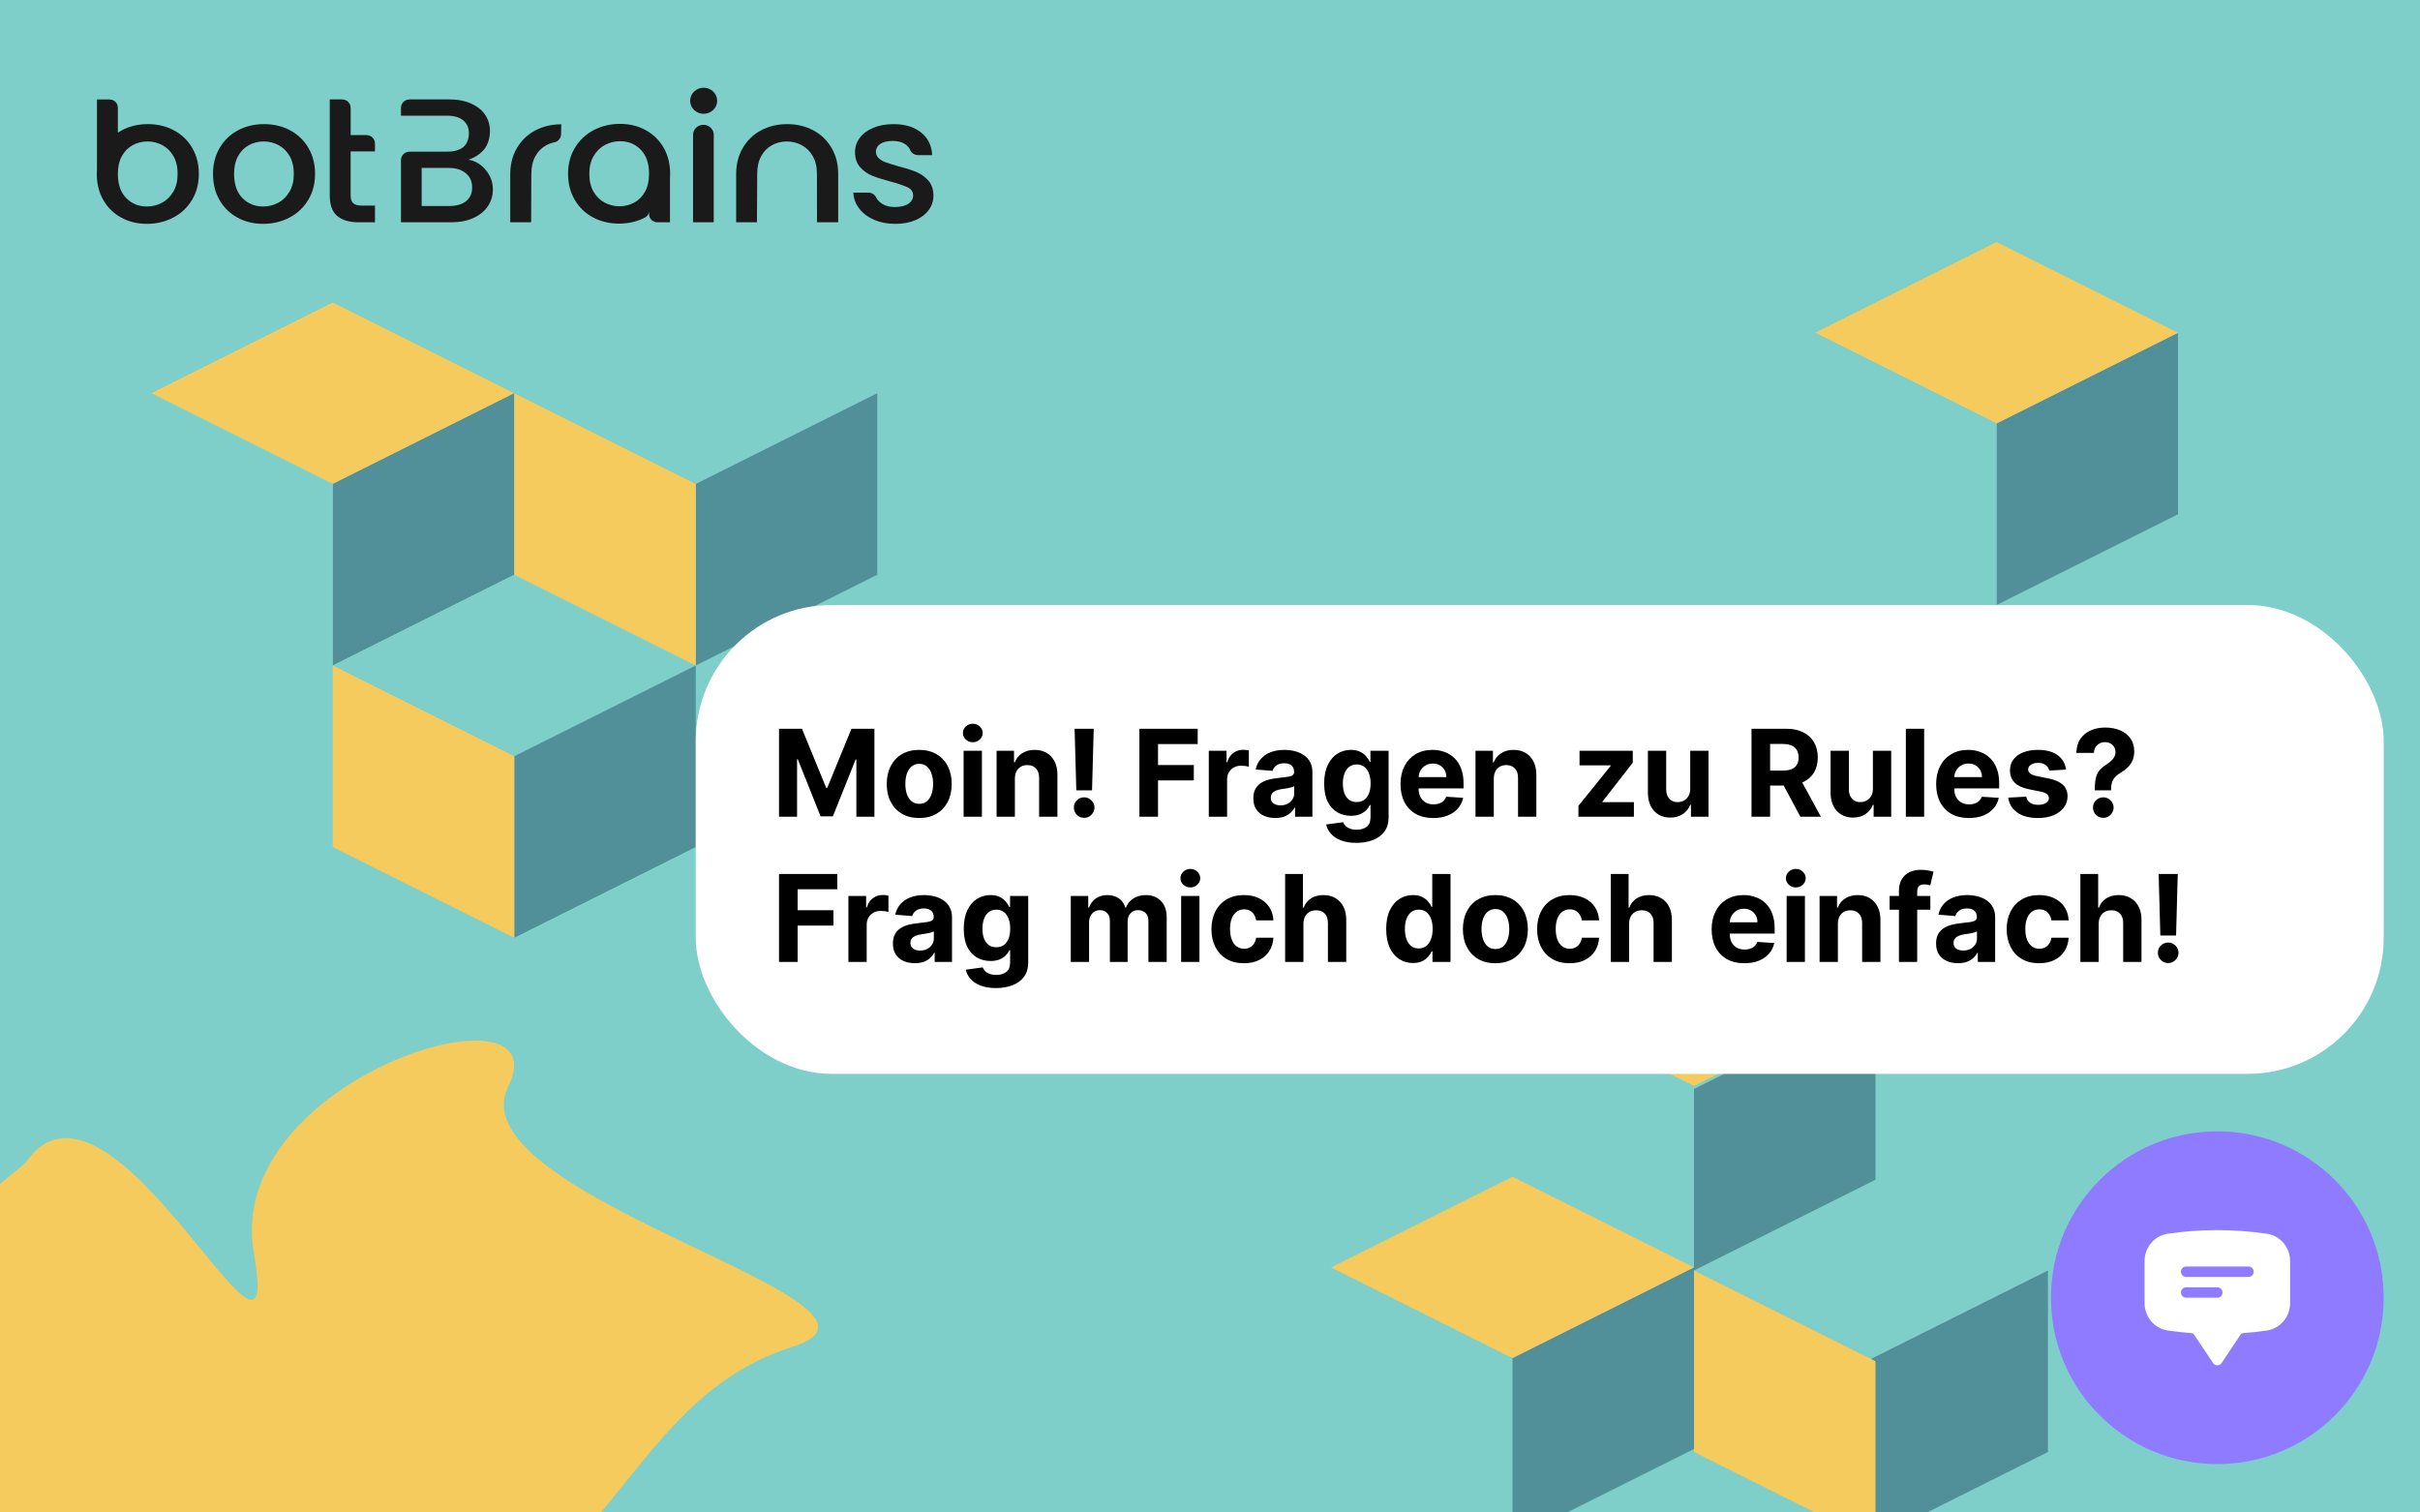 <svg width="800" height="500" viewBox="0 0 800 500" fill="none" xmlns="http://www.w3.org/2000/svg">
<rect x="0" y="0" width="800" height="500" fill="#333333" stroke="none"/>
<g clip-path="url(#clip0_79_87)">
<path d="M800 0H0V500H800V0Z" fill="#7ECECA"/>
<path d="M50 130L110 100L170 130L110 160L50 130Z" fill="#F4CB5C"/>
<path d="M170 130L110 160V220L170 190V130Z" fill="#518F99"/>
<path d="M50 130L110 160V220L50 190V130Z" fill="#7ECECA"/>
<path d="M170 130L230 100L290 130L230 160L170 130Z" fill="#7ECECA"/>
<path d="M290 130L230 160V220L290 190V130Z" fill="#518F99"/>
<path d="M110 220L170 190L230 220L170 250L110 220Z" fill="#7ECECA"/>
<path d="M560 420L620 390L680 420L620 450L560 420Z" fill="#7ECECA"/>
<path d="M230 220L170 250V310L230 280V220Z" fill="#518F99"/>
<path d="M720 110L660 140V200L720 170V110Z" fill="#518F99"/>
<path d="M110 220L170 250V310L110 280V220Z" fill="#F4CB5C"/>
<path d="M170 130L230 160V220L170 190V130Z" fill="#F4CB5C"/>
<path d="M600 110L660 80L720 110L660 140L600 110Z" fill="#F4CB5C"/>
<path d="M600 110L660 140V200L600 170V110Z" fill="#7ECECA"/>
<path d="M440 419L500 389L560 419L500 449L440 419Z" fill="#F4CB5C"/>
<path d="M500 329L560 299L620 329L560 359L500 329Z" fill="#F4CB5C"/>
<path d="M620 330L560 360V420L620 390V330Z" fill="#518F99"/>
<path d="M677 420L617 450V510L677 480V420Z" fill="#518F99"/>
<path d="M560 419L500 449V509L560 479V419Z" fill="#518F99"/>
<path d="M560 420L620 450V510L560 480V420Z" fill="#F4CB5C"/>
<path d="M95.867 43.059C93.305 41.707 90.443 41.031 87.284 41.031C84.126 41.031 81.26 41.707 78.701 43.059C76.139 44.412 74.121 46.343 72.638 48.854C71.159 51.365 70.415 54.242 70.415 57.488C70.415 60.734 71.137 63.659 72.577 66.149C74.017 68.64 76 70.571 78.519 71.944C81.042 73.317 83.861 74 86.984 74C90.107 74 93.037 73.314 95.656 71.944C98.275 70.575 100.348 68.633 101.87 66.122C103.389 63.611 104.15 60.734 104.15 57.488C104.15 54.242 103.41 51.365 101.927 48.854C100.448 46.343 98.425 44.412 95.864 43.059H95.867ZM95.688 63.397C94.727 65.018 93.477 66.236 91.937 67.046C90.397 67.857 88.746 68.264 86.984 68.264C84.222 68.264 81.932 67.329 80.113 65.453C78.291 63.58 77.383 60.923 77.383 57.485C77.383 55.167 77.823 53.207 78.705 51.603C79.584 49.999 80.778 48.792 82.275 47.982C83.775 47.171 85.405 46.764 87.166 46.764C88.928 46.764 90.568 47.171 92.087 47.982C93.605 48.792 94.827 49.999 95.749 51.603C96.668 53.207 97.128 55.167 97.128 57.485C97.128 59.803 96.65 61.772 95.688 63.397Z" fill="#1A1A1A"/>
<path d="M170.901 48.913C169.421 51.424 168.678 54.301 168.678 57.547V73.479H175.578L175.642 57.547C175.642 55.229 176.082 53.269 176.964 51.666C177.843 50.062 179.037 48.854 180.534 48.044C181.399 47.575 182.306 47.243 183.26 47.047C184.539 46.781 185.451 45.681 185.479 44.415L185.547 41.09C182.385 41.09 179.523 41.766 176.964 43.118C174.402 44.47 172.383 46.402 170.901 48.913Z" fill="#1A1A1A"/>
<path d="M268.809 43.059C266.247 41.707 263.385 41.031 260.227 41.031C257.068 41.031 254.202 41.707 251.644 43.059C249.082 44.412 247.063 46.343 245.58 48.854C244.101 51.365 243.358 54.242 243.358 57.488V73.479H250.229L250.318 57.488C250.318 55.17 250.758 53.211 251.64 51.607C252.519 50.003 253.713 48.796 255.21 47.985C256.711 47.175 258.34 46.767 260.102 46.767C261.863 46.767 263.503 47.175 265.022 47.985C266.541 48.796 267.763 50.003 268.684 51.607C269.603 53.211 270.064 55.17 270.064 57.488L270.082 73.479H277.089V57.488C277.089 54.242 276.349 51.365 274.866 48.854C273.387 46.343 271.364 44.412 268.802 43.059H268.809Z" fill="#1A1A1A"/>
<path d="M57.452 43.059C54.89 41.707 52.028 41.031 48.869 41.031C45.71 41.031 42.845 41.707 40.286 43.059C39.825 43.301 39.389 43.57 38.964 43.849V35.554C38.964 34.074 37.724 32.877 36.191 32.877H32.054V56.088C32.021 56.546 32 57.012 32 57.488C32 60.772 32.722 63.659 34.162 66.149C35.602 68.64 37.585 70.571 40.104 71.944C42.627 73.317 45.446 74 48.569 74C51.692 74 54.622 73.314 57.241 71.944C59.86 70.575 61.933 68.633 63.455 66.122C64.973 63.611 65.734 60.734 65.734 57.488C65.734 54.242 64.995 51.365 63.512 48.854C62.033 46.343 60.01 44.412 57.448 43.059H57.452ZM57.273 63.397C56.312 65.018 55.061 66.236 53.521 67.046C51.981 67.857 50.331 68.264 48.569 68.264C45.807 68.264 43.516 67.329 41.698 65.453C39.875 63.58 38.968 60.924 38.968 57.485C38.968 55.167 39.407 53.207 40.29 51.603C41.169 50 42.362 48.792 43.859 47.982C45.36 47.171 46.989 46.764 48.751 46.764C50.513 46.764 52.153 47.171 53.671 47.982C55.19 48.792 56.412 50 57.334 51.603C58.252 53.207 58.713 55.167 58.713 57.485C58.713 59.803 58.234 61.772 57.273 63.397Z" fill="#1A1A1A"/>
<path d="M121.101 44.657H115.917V35.616C115.917 34.091 114.637 32.856 113.058 32.856H109.013V64.614C109.013 67.743 109.831 70.002 111.475 71.392C113.115 72.782 115.477 73.479 118.557 73.479H123.96V67.974H119.758C118.357 67.974 117.367 67.712 116.785 67.191C116.206 66.67 115.913 65.811 115.913 64.611V50.041H123.956V47.413C123.956 45.888 122.677 44.653 121.098 44.653L121.101 44.657Z" fill="#1A1A1A"/>
<path d="M154.878 52.794C157.04 52.059 158.759 50.92 160.042 49.375C161.321 47.83 161.964 45.553 161.964 43.235C161.964 41.304 161.442 39.555 160.403 37.992C159.363 36.426 157.823 35.181 155.783 34.253C153.742 33.325 151.302 32.863 148.461 32.863H135.412C133.832 32.863 132.553 34.098 132.553 35.623V38.251H147.861C150.101 38.251 151.852 38.765 153.113 39.786C154.375 40.81 155.004 42.228 155.004 44.046C155.004 45.864 154.375 47.664 153.113 48.651C151.852 49.637 150.101 50.127 147.861 50.127H135.412C133.832 50.127 132.553 51.362 132.553 52.887V73.479H149.24C152.002 73.479 154.421 73.007 156.504 72.058C158.584 71.113 160.174 69.819 161.278 68.177C162.379 66.536 162.929 64.69 162.929 62.645C162.929 60.251 162.15 58.105 160.588 56.212C159.027 54.318 157.126 53.18 154.886 52.794H154.878ZM154.1 66.47C152.777 67.553 150.959 68.091 148.636 68.091H139.392V55.519H148.397C150.716 55.519 152.577 56.098 153.978 57.257C155.379 58.416 156.079 59.982 156.079 61.952C156.079 63.921 155.418 65.391 154.1 66.47Z" fill="#1A1A1A"/>
<path d="M232.527 41.255C230.637 41.255 229.108 42.735 229.108 44.556V73.476H235.951V44.56C235.951 42.735 234.418 41.259 232.531 41.259L232.527 41.255Z" fill="#1A1A1A"/>
<path d="M306.839 59.633C305.717 58.399 304.388 57.46 302.848 56.822C301.308 56.184 299.335 55.556 296.934 54.939C295.133 54.439 293.772 54.021 292.853 53.694C291.992 53.387 291.253 52.969 290.638 52.442C289.998 51.893 289.58 51.124 289.555 50.296C289.523 49.165 290.002 48.258 290.995 47.578C291.957 46.923 293.336 46.595 295.137 46.595C296.938 46.595 298.438 47.019 299.517 47.868C300.146 48.364 300.614 48.958 300.918 49.651C301.361 50.665 302.433 51.286 303.573 51.286H308.161C308 48.12 306.771 45.619 304.47 43.784C302.169 41.949 299.139 41.031 295.376 41.031C292.853 41.031 290.624 41.438 288.683 42.249C286.743 43.059 285.253 44.17 284.21 45.581C283.17 46.992 282.648 48.547 282.648 50.244C282.648 52.331 283.22 54.011 284.36 55.287C285.5 56.56 286.85 57.509 288.412 58.126C289.973 58.744 291.992 59.382 294.476 60.037C297.038 60.734 298.906 61.372 300.089 61.948C301.268 62.528 301.858 63.417 301.858 64.614C301.858 65.735 301.329 66.653 300.268 67.367C299.207 68.081 297.716 68.44 295.794 68.44C293.872 68.44 292.421 67.988 291.203 67.077C290.492 66.549 289.966 65.942 289.627 65.263C289.162 64.321 288.223 63.687 287.14 63.687H282.105C282.184 65.618 282.827 67.367 284.028 68.929C285.228 70.495 286.858 71.73 288.919 72.638C290.977 73.545 293.311 74 295.912 74C298.513 74 300.704 73.593 302.605 72.782C304.506 71.972 305.974 70.851 307.018 69.423C308.057 67.995 308.579 66.37 308.579 64.556C308.54 62.507 307.957 60.868 306.839 59.63V59.633Z" fill="#1A1A1A"/>
<path d="M232.613 37.623C235.08 37.623 237.08 35.693 237.08 33.312C237.08 30.93 235.08 29 232.613 29C230.146 29 228.147 30.93 228.147 33.312C228.147 35.693 230.146 37.623 232.613 37.623Z" fill="#1A1A1A"/>
<path d="M219.364 48.799C217.924 46.309 215.941 44.377 213.421 43.004C210.899 41.632 208.08 40.949 204.957 40.949C201.834 40.949 198.904 41.635 196.284 43.004C193.665 44.374 191.593 46.316 190.071 48.827C188.552 51.338 187.791 54.215 187.791 57.46C187.791 60.706 188.531 63.583 190.014 66.094C191.493 68.605 193.515 70.537 196.077 71.889C198.639 73.241 201.501 73.917 204.66 73.917C207.819 73.917 210.684 73.241 213.243 71.889C213.7 71.647 214.565 70.944 214.565 69.73V70.806C214.565 72.286 215.805 73.483 217.338 73.483H221.475V58.861C221.508 58.402 221.529 57.936 221.529 57.46C221.529 54.177 220.807 51.29 219.367 48.799H219.364ZM213.239 63.345C212.36 64.949 211.167 66.156 209.67 66.967C208.169 67.777 206.54 68.184 204.778 68.184C203.016 68.184 201.376 67.777 199.858 66.967C198.339 66.156 197.117 64.949 196.195 63.345C195.277 61.741 194.816 59.782 194.816 57.464C194.816 55.146 195.295 53.176 196.256 51.552C197.217 49.931 198.468 48.713 200.008 47.902C201.548 47.092 203.199 46.685 204.96 46.685C207.722 46.685 210.013 47.62 211.831 49.496C213.654 51.369 214.561 54.025 214.561 57.464C214.561 59.782 214.122 61.741 213.239 63.345Z" fill="#1A1A1A"/>
<path d="M83.918 414.302C73.591 356.079 186 322.73 168 359.23C150 395.729 308 430.729 262 445.23C216 459.73 205.627 506.39 165.625 529.23H2.21L-51 433.457L8.439 384.421C36.362 343.447 94.245 472.526 83.918 414.302Z" fill="#F4CB5C"/>
<g clip-path="url(#clip1_79_87)">
<path d="M733 484C763.376 484 788 459.376 788 429C788 398.624 763.376 374 733 374C702.624 374 678 398.624 678 429C678 459.376 702.624 484 733 484Z" fill="#8E7BFF"/>
<path fill-rule="evenodd" clip-rule="evenodd" d="M716.61 407.85C722.037 407.054 727.515 406.655 733 406.656C738.569 406.656 744.039 407.064 749.39 407.848C753.923 408.517 757.063 412.486 757.063 416.946V430.742C757.063 435.201 753.923 439.17 749.39 439.84C746.746 440.227 744.089 440.52 741.424 440.717C741.289 440.726 741.157 440.766 741.039 440.833C740.921 440.901 740.82 440.994 740.744 441.107L734.43 450.578C734.273 450.814 734.06 451.007 733.811 451.14C733.561 451.274 733.283 451.344 733 451.344C732.717 451.344 732.439 451.274 732.189 451.14C731.94 451.007 731.727 450.814 731.57 450.578L725.256 441.107C725.18 440.994 725.079 440.901 724.961 440.833C724.843 440.766 724.711 440.726 724.576 440.717C721.911 440.519 719.254 440.226 716.61 439.837C712.077 439.173 708.938 435.199 708.938 430.739V416.948C708.938 412.489 712.077 408.515 716.61 407.85ZM720.969 420.406C720.969 419.95 721.15 419.513 721.472 419.191C721.794 418.869 722.232 418.688 722.688 418.688H743.313C743.768 418.688 744.206 418.869 744.528 419.191C744.85 419.513 745.031 419.95 745.031 420.406C745.031 420.862 744.85 421.299 744.528 421.622C744.206 421.944 743.768 422.125 743.313 422.125H722.688C722.232 422.125 721.794 421.944 721.472 421.622C721.15 421.299 720.969 420.862 720.969 420.406ZM722.688 425.563C722.232 425.563 721.794 425.744 721.472 426.066C721.15 426.388 720.969 426.825 720.969 427.281C720.969 427.737 721.15 428.174 721.472 428.497C721.794 428.819 722.232 429 722.688 429H733C733.456 429 733.893 428.819 734.215 428.497C734.538 428.174 734.719 427.737 734.719 427.281C734.719 426.825 734.538 426.388 734.215 426.066C733.893 425.744 733.456 425.563 733 425.563H722.688Z" fill="white"/>
</g>
<rect x="230" y="200" width="558" height="155" rx="45" fill="white"/>
<path d="M257.528 240.909H265.114L273.125 260.455H273.466L281.477 240.909H289.062V270H283.097V251.065H282.855L275.327 269.858H271.264L263.736 250.994H263.494V270H257.528V240.909ZM303.874 270.426C301.668 270.426 299.76 269.957 298.15 269.02C296.549 268.073 295.314 266.757 294.442 265.071C293.571 263.376 293.136 261.411 293.136 259.176C293.136 256.922 293.571 254.953 294.442 253.267C295.314 251.572 296.549 250.256 298.15 249.318C299.76 248.371 301.668 247.898 303.874 247.898C306.081 247.898 307.984 248.371 309.585 249.318C311.194 250.256 312.435 251.572 313.306 253.267C314.177 254.953 314.613 256.922 314.613 259.176C314.613 261.411 314.177 263.376 313.306 265.071C312.435 266.757 311.194 268.073 309.585 269.02C307.984 269.957 306.081 270.426 303.874 270.426ZM303.903 265.739C304.906 265.739 305.745 265.455 306.417 264.886C307.089 264.309 307.596 263.523 307.937 262.528C308.287 261.534 308.462 260.402 308.462 259.134C308.462 257.865 308.287 256.733 307.937 255.739C307.596 254.744 307.089 253.958 306.417 253.381C305.745 252.803 304.906 252.514 303.903 252.514C302.889 252.514 302.037 252.803 301.346 253.381C300.664 253.958 300.148 254.744 299.798 255.739C299.457 256.733 299.286 257.865 299.286 259.134C299.286 260.402 299.457 261.534 299.798 262.528C300.148 263.523 300.664 264.309 301.346 264.886C302.037 265.455 302.889 265.739 303.903 265.739ZM318.548 270V248.182H324.599V270H318.548ZM321.587 245.369C320.688 245.369 319.916 245.071 319.272 244.474C318.638 243.868 318.32 243.144 318.32 242.301C318.32 241.468 318.638 240.753 319.272 240.156C319.916 239.55 320.688 239.247 321.587 239.247C322.487 239.247 323.254 239.55 323.888 240.156C324.532 240.753 324.854 241.468 324.854 242.301C324.854 243.144 324.532 243.868 323.888 244.474C323.254 245.071 322.487 245.369 321.587 245.369ZM335.497 257.386V270H329.446V248.182H335.213V252.031H335.469C335.952 250.762 336.761 249.759 337.898 249.02C339.034 248.272 340.412 247.898 342.031 247.898C343.546 247.898 344.867 248.229 345.994 248.892C347.121 249.555 347.997 250.502 348.622 251.733C349.247 252.955 349.56 254.413 349.56 256.108V270H343.509V257.188C343.518 255.852 343.177 254.811 342.486 254.062C341.795 253.305 340.843 252.926 339.631 252.926C338.816 252.926 338.097 253.101 337.472 253.452C336.856 253.802 336.373 254.313 336.023 254.986C335.682 255.649 335.507 256.449 335.497 257.386ZM361.559 240.909L361.005 261.278H355.806L355.238 240.909H361.559ZM358.406 270.369C357.468 270.369 356.663 270.038 355.991 269.375C355.318 268.703 354.987 267.898 354.996 266.96C354.987 266.032 355.318 265.237 355.991 264.574C356.663 263.911 357.468 263.58 358.406 263.58C359.305 263.58 360.096 263.911 360.778 264.574C361.46 265.237 361.805 266.032 361.815 266.96C361.805 267.585 361.639 268.158 361.317 268.679C361.005 269.19 360.593 269.602 360.082 269.915C359.57 270.218 359.012 270.369 358.406 270.369ZM376.669 270V240.909H395.93V245.98H382.82V252.912H394.652V257.983H382.82V270H376.669ZM399.602 270V248.182H405.469V251.989H405.696C406.094 250.634 406.761 249.612 407.699 248.92C408.636 248.22 409.716 247.869 410.938 247.869C411.241 247.869 411.567 247.888 411.918 247.926C412.268 247.964 412.576 248.016 412.841 248.082V253.452C412.557 253.366 412.164 253.291 411.662 253.224C411.16 253.158 410.701 253.125 410.284 253.125C409.394 253.125 408.598 253.319 407.898 253.707C407.206 254.086 406.657 254.616 406.25 255.298C405.852 255.98 405.653 256.766 405.653 257.656V270H399.602ZM421.566 270.412C420.174 270.412 418.933 270.17 417.844 269.688C416.755 269.195 415.894 268.471 415.259 267.514C414.634 266.548 414.322 265.346 414.322 263.906C414.322 262.694 414.544 261.676 414.989 260.852C415.434 260.028 416.04 259.366 416.808 258.864C417.575 258.362 418.446 257.983 419.421 257.727C420.406 257.472 421.438 257.292 422.518 257.188C423.787 257.055 424.809 256.932 425.586 256.818C426.362 256.695 426.926 256.515 427.276 256.278C427.627 256.042 427.802 255.691 427.802 255.227V255.142C427.802 254.242 427.518 253.546 426.95 253.054C426.391 252.562 425.595 252.315 424.563 252.315C423.474 252.315 422.608 252.557 421.964 253.04C421.32 253.513 420.894 254.11 420.685 254.83L415.089 254.375C415.373 253.049 415.932 251.903 416.765 250.938C417.598 249.962 418.673 249.214 419.989 248.693C421.315 248.163 422.849 247.898 424.592 247.898C425.804 247.898 426.964 248.04 428.072 248.324C429.189 248.608 430.179 249.048 431.04 249.645C431.912 250.241 432.598 251.009 433.1 251.946C433.602 252.874 433.853 253.987 433.853 255.284V270H428.114V266.974H427.944C427.594 267.656 427.125 268.258 426.538 268.778C425.951 269.29 425.245 269.692 424.421 269.986C423.597 270.27 422.646 270.412 421.566 270.412ZM423.299 266.236C424.189 266.236 424.975 266.061 425.657 265.71C426.339 265.35 426.874 264.867 427.262 264.261C427.65 263.655 427.844 262.969 427.844 262.202V259.886C427.655 260.009 427.395 260.123 427.063 260.227C426.741 260.322 426.377 260.412 425.969 260.497C425.562 260.573 425.155 260.644 424.748 260.71C424.341 260.767 423.971 260.819 423.64 260.866C422.93 260.971 422.309 261.136 421.779 261.364C421.249 261.591 420.837 261.899 420.543 262.287C420.25 262.666 420.103 263.139 420.103 263.707C420.103 264.531 420.401 265.161 420.998 265.597C421.604 266.023 422.371 266.236 423.299 266.236ZM448.377 278.636C446.417 278.636 444.736 278.366 443.335 277.827C441.942 277.296 440.835 276.572 440.011 275.653C439.187 274.735 438.652 273.703 438.406 272.557L444.002 271.804C444.173 272.24 444.442 272.647 444.812 273.026C445.181 273.404 445.669 273.707 446.275 273.935C446.89 274.171 447.638 274.29 448.519 274.29C449.835 274.29 450.92 273.968 451.772 273.324C452.634 272.689 453.065 271.624 453.065 270.128V266.136H452.809C452.544 266.742 452.146 267.315 451.616 267.855C451.085 268.395 450.404 268.835 449.57 269.176C448.737 269.517 447.743 269.688 446.587 269.688C444.949 269.688 443.458 269.309 442.113 268.551C440.778 267.784 439.712 266.615 438.917 265.043C438.131 263.461 437.738 261.463 437.738 259.048C437.738 256.577 438.14 254.512 438.945 252.855C439.75 251.198 440.82 249.957 442.156 249.134C443.5 248.31 444.973 247.898 446.573 247.898C447.795 247.898 448.817 248.106 449.641 248.523C450.465 248.93 451.128 249.441 451.63 250.057C452.141 250.663 452.534 251.259 452.809 251.847H453.036V248.182H459.045V270.213C459.045 272.069 458.59 273.622 457.681 274.872C456.772 276.122 455.513 277.06 453.903 277.685C452.302 278.319 450.46 278.636 448.377 278.636ZM448.505 265.142C449.48 265.142 450.304 264.901 450.977 264.418C451.658 263.925 452.179 263.224 452.539 262.315C452.908 261.397 453.093 260.298 453.093 259.02C453.093 257.741 452.913 256.634 452.553 255.696C452.193 254.749 451.673 254.015 450.991 253.494C450.309 252.973 449.48 252.713 448.505 252.713C447.511 252.713 446.673 252.983 445.991 253.523C445.309 254.053 444.793 254.792 444.442 255.739C444.092 256.686 443.917 257.779 443.917 259.02C443.917 260.279 444.092 261.368 444.442 262.287C444.802 263.196 445.318 263.902 445.991 264.403C446.673 264.896 447.511 265.142 448.505 265.142ZM473.803 270.426C471.559 270.426 469.627 269.972 468.008 269.062C466.398 268.144 465.157 266.847 464.286 265.17C463.415 263.485 462.979 261.491 462.979 259.19C462.979 256.946 463.415 254.976 464.286 253.281C465.157 251.586 466.384 250.265 467.965 249.318C469.556 248.371 471.422 247.898 473.562 247.898C475.001 247.898 476.341 248.13 477.582 248.594C478.832 249.048 479.921 249.735 480.849 250.653C481.786 251.572 482.515 252.727 483.036 254.119C483.557 255.502 483.817 257.121 483.817 258.977V260.639H465.394V256.889H478.121C478.121 256.018 477.932 255.246 477.553 254.574C477.174 253.902 476.649 253.376 475.977 252.997C475.314 252.609 474.542 252.415 473.661 252.415C472.743 252.415 471.928 252.628 471.218 253.054C470.517 253.471 469.968 254.034 469.57 254.744C469.173 255.445 468.969 256.226 468.96 257.088V260.653C468.96 261.733 469.158 262.666 469.556 263.452C469.963 264.238 470.536 264.844 471.275 265.27C472.013 265.696 472.889 265.909 473.903 265.909C474.575 265.909 475.191 265.814 475.749 265.625C476.308 265.436 476.786 265.152 477.184 264.773C477.582 264.394 477.885 263.93 478.093 263.381L483.69 263.75C483.406 265.095 482.823 266.269 481.942 267.273C481.071 268.267 479.944 269.044 478.562 269.602C477.189 270.152 475.603 270.426 473.803 270.426ZM493.817 257.386V270H487.766V248.182H493.533V252.031H493.789C494.272 250.762 495.082 249.759 496.218 249.02C497.354 248.272 498.732 247.898 500.352 247.898C501.867 247.898 503.188 248.229 504.315 248.892C505.442 249.555 506.317 250.502 506.942 251.733C507.567 252.955 507.88 254.413 507.88 256.108V270H501.829V257.188C501.838 255.852 501.497 254.811 500.806 254.062C500.115 253.305 499.163 252.926 497.951 252.926C497.137 252.926 496.417 253.101 495.792 253.452C495.176 253.802 494.693 254.313 494.343 254.986C494.002 255.649 493.827 256.449 493.817 257.386ZM521.793 270V266.392L532.475 253.168V253.011H522.163V248.182H539.762V252.116L529.734 265.014V265.17H540.131V270H521.793ZM558.75 260.71V248.182H564.801V270H558.991V266.037H558.764C558.272 267.315 557.453 268.343 556.307 269.119C555.17 269.896 553.783 270.284 552.145 270.284C550.687 270.284 549.403 269.953 548.295 269.29C547.188 268.627 546.321 267.685 545.696 266.463C545.08 265.241 544.768 263.778 544.759 262.074V248.182H550.81V260.994C550.819 262.282 551.165 263.3 551.847 264.048C552.528 264.796 553.442 265.17 554.588 265.17C555.317 265.17 555.999 265.005 556.634 264.673C557.268 264.332 557.779 263.83 558.168 263.168C558.565 262.505 558.759 261.686 558.75 260.71ZM579.013 270V240.909H590.49C592.687 240.909 594.562 241.302 596.115 242.088C597.678 242.865 598.866 243.968 599.68 245.398C600.504 246.818 600.916 248.49 600.916 250.412C600.916 252.344 600.5 254.006 599.666 255.398C598.833 256.78 597.625 257.841 596.044 258.58C594.472 259.318 592.569 259.688 590.334 259.688H582.649V254.744H589.339C590.514 254.744 591.489 254.583 592.266 254.261C593.042 253.939 593.62 253.456 593.999 252.812C594.387 252.169 594.581 251.368 594.581 250.412C594.581 249.446 594.387 248.632 593.999 247.969C593.62 247.306 593.037 246.804 592.251 246.463C591.475 246.113 590.495 245.938 589.311 245.938H585.163V270H579.013ZM594.723 256.761L601.953 270H595.163L588.089 256.761H594.723ZM619.141 260.71V248.182H625.192V270H619.382V266.037H619.155C618.662 267.315 617.843 268.343 616.697 269.119C615.561 269.896 614.174 270.284 612.536 270.284C611.077 270.284 609.794 269.953 608.686 269.29C607.578 268.627 606.712 267.685 606.087 266.463C605.471 265.241 605.159 263.778 605.149 262.074V248.182H611.2V260.994C611.21 262.282 611.555 263.3 612.237 264.048C612.919 264.796 613.833 265.17 614.979 265.17C615.708 265.17 616.39 265.005 617.024 264.673C617.659 264.332 618.17 263.83 618.558 263.168C618.956 262.505 619.15 261.686 619.141 260.71ZM636.083 240.909V270H630.032V240.909H636.083ZM650.874 270.426C648.629 270.426 646.697 269.972 645.078 269.062C643.468 268.144 642.228 266.847 641.357 265.17C640.485 263.485 640.05 261.491 640.05 259.19C640.05 256.946 640.485 254.976 641.357 253.281C642.228 251.586 643.454 250.265 645.036 249.318C646.626 248.371 648.492 247.898 650.632 247.898C652.071 247.898 653.411 248.13 654.652 248.594C655.902 249.048 656.991 249.735 657.919 250.653C658.857 251.572 659.586 252.727 660.107 254.119C660.627 255.502 660.888 257.121 660.888 258.977V260.639H642.464V256.889H655.192C655.192 256.018 655.002 255.246 654.624 254.574C654.245 253.902 653.719 253.376 653.047 252.997C652.384 252.609 651.612 252.415 650.732 252.415C649.813 252.415 648.999 252.628 648.288 253.054C647.588 253.471 647.038 254.034 646.641 254.744C646.243 255.445 646.039 256.226 646.03 257.088V260.653C646.03 261.733 646.229 262.666 646.626 263.452C647.034 264.238 647.607 264.844 648.345 265.27C649.084 265.696 649.96 265.909 650.973 265.909C651.645 265.909 652.261 265.814 652.82 265.625C653.378 265.436 653.857 265.152 654.254 264.773C654.652 264.394 654.955 263.93 655.163 263.381L660.76 263.75C660.476 265.095 659.893 266.269 659.013 267.273C658.142 268.267 657.015 269.044 655.632 269.602C654.259 270.152 652.673 270.426 650.874 270.426ZM682.99 254.403L677.45 254.744C677.356 254.271 677.152 253.845 676.839 253.466C676.527 253.078 676.115 252.77 675.604 252.543C675.102 252.306 674.5 252.188 673.8 252.188C672.862 252.188 672.071 252.386 671.428 252.784C670.784 253.172 670.462 253.693 670.462 254.347C670.462 254.867 670.67 255.308 671.087 255.668C671.503 256.027 672.218 256.316 673.232 256.534L677.18 257.33C679.302 257.765 680.883 258.466 681.925 259.432C682.966 260.398 683.487 261.667 683.487 263.239C683.487 264.669 683.066 265.923 682.223 267.003C681.39 268.082 680.244 268.925 678.786 269.531C677.337 270.128 675.665 270.426 673.771 270.426C670.883 270.426 668.582 269.825 666.868 268.622C665.163 267.41 664.164 265.762 663.871 263.679L669.822 263.366C670.002 264.247 670.438 264.92 671.129 265.384C671.821 265.838 672.706 266.065 673.786 266.065C674.846 266.065 675.698 265.862 676.342 265.455C676.996 265.038 677.327 264.503 677.337 263.849C677.327 263.3 677.095 262.85 676.641 262.5C676.186 262.14 675.485 261.866 674.538 261.676L670.76 260.923C668.629 260.497 667.043 259.759 666.001 258.707C664.969 257.656 664.453 256.316 664.453 254.688C664.453 253.286 664.832 252.079 665.589 251.065C666.357 250.052 667.431 249.271 668.814 248.722C670.206 248.172 671.835 247.898 673.7 247.898C676.456 247.898 678.625 248.48 680.206 249.645C681.797 250.81 682.725 252.396 682.99 254.403ZM692.496 261.278V260.795C692.506 259.138 692.653 257.817 692.937 256.832C693.23 255.848 693.656 255.052 694.215 254.446C694.774 253.84 695.446 253.291 696.232 252.798C696.819 252.42 697.345 252.027 697.809 251.619C698.273 251.212 698.642 250.762 698.917 250.27C699.192 249.768 699.329 249.209 699.329 248.594C699.329 247.94 699.173 247.367 698.86 246.875C698.548 246.383 698.126 246.004 697.596 245.739C697.075 245.473 696.497 245.341 695.863 245.341C695.247 245.341 694.665 245.478 694.116 245.753C693.567 246.018 693.117 246.416 692.766 246.946C692.416 247.467 692.227 248.116 692.198 248.892H686.403C686.45 246.998 686.905 245.436 687.766 244.205C688.628 242.964 689.769 242.041 691.19 241.435C692.61 240.819 694.177 240.511 695.891 240.511C697.776 240.511 699.442 240.824 700.891 241.449C702.34 242.064 703.477 242.959 704.3 244.134C705.124 245.308 705.536 246.723 705.536 248.381C705.536 249.489 705.352 250.473 704.982 251.335C704.622 252.187 704.116 252.945 703.462 253.608C702.809 254.261 702.037 254.853 701.147 255.384C700.399 255.829 699.783 256.293 699.3 256.776C698.827 257.259 698.472 257.817 698.235 258.452C698.008 259.086 697.889 259.867 697.88 260.795V261.278H692.496ZM695.309 270.369C694.362 270.369 693.552 270.038 692.88 269.375C692.217 268.703 691.89 267.898 691.9 266.96C691.89 266.032 692.217 265.237 692.88 264.574C693.552 263.911 694.362 263.58 695.309 263.58C696.209 263.58 696.999 263.911 697.681 264.574C698.363 265.237 698.709 266.032 698.718 266.96C698.709 267.585 698.543 268.158 698.221 268.679C697.908 269.19 697.496 269.602 696.985 269.915C696.474 270.218 695.915 270.369 695.309 270.369ZM257.528 318V288.909H276.79V293.98H263.679V300.912H275.511V305.983H263.679V318H257.528ZM280.462 318V296.182H286.328V299.989H286.555C286.953 298.634 287.621 297.612 288.558 296.92C289.496 296.22 290.575 295.869 291.797 295.869C292.1 295.869 292.427 295.888 292.777 295.926C293.127 295.964 293.435 296.016 293.7 296.082V301.452C293.416 301.366 293.023 301.291 292.521 301.224C292.019 301.158 291.56 301.125 291.143 301.125C290.253 301.125 289.458 301.319 288.757 301.707C288.066 302.086 287.517 302.616 287.109 303.298C286.712 303.98 286.513 304.766 286.513 305.656V318H280.462ZM302.425 318.412C301.033 318.412 299.793 318.17 298.704 317.688C297.615 317.195 296.753 316.471 296.119 315.514C295.494 314.548 295.181 313.346 295.181 311.906C295.181 310.694 295.404 309.676 295.849 308.852C296.294 308.028 296.9 307.366 297.667 306.864C298.434 306.362 299.305 305.983 300.281 305.727C301.265 305.472 302.298 305.292 303.377 305.188C304.646 305.055 305.669 304.932 306.445 304.818C307.222 304.695 307.785 304.515 308.136 304.278C308.486 304.042 308.661 303.691 308.661 303.227V303.142C308.661 302.242 308.377 301.546 307.809 301.054C307.25 300.562 306.455 300.315 305.423 300.315C304.334 300.315 303.467 300.557 302.823 301.04C302.179 301.513 301.753 302.11 301.545 302.83L295.948 302.375C296.232 301.049 296.791 299.903 297.624 298.938C298.458 297.962 299.532 297.214 300.849 296.693C302.174 296.163 303.709 295.898 305.451 295.898C306.663 295.898 307.823 296.04 308.931 296.324C310.049 296.608 311.038 297.048 311.9 297.645C312.771 298.241 313.458 299.009 313.96 299.946C314.461 300.874 314.712 301.987 314.712 303.284V318H308.974V314.974H308.803C308.453 315.656 307.984 316.258 307.397 316.778C306.81 317.29 306.104 317.692 305.281 317.986C304.457 318.27 303.505 318.412 302.425 318.412ZM304.158 314.236C305.049 314.236 305.835 314.061 306.516 313.71C307.198 313.35 307.733 312.867 308.121 312.261C308.51 311.655 308.704 310.969 308.704 310.202V307.886C308.514 308.009 308.254 308.123 307.923 308.227C307.601 308.322 307.236 308.412 306.829 308.497C306.422 308.573 306.014 308.644 305.607 308.71C305.2 308.767 304.831 308.819 304.499 308.866C303.789 308.971 303.169 309.136 302.638 309.364C302.108 309.591 301.696 309.899 301.403 310.287C301.109 310.666 300.962 311.139 300.962 311.707C300.962 312.531 301.261 313.161 301.857 313.597C302.463 314.023 303.23 314.236 304.158 314.236ZM329.237 326.636C327.276 326.636 325.595 326.366 324.194 325.827C322.802 325.296 321.694 324.572 320.87 323.653C320.046 322.735 319.511 321.703 319.265 320.557L324.862 319.804C325.032 320.24 325.302 320.647 325.671 321.026C326.04 321.404 326.528 321.707 327.134 321.935C327.75 322.171 328.498 322.29 329.379 322.29C330.695 322.29 331.779 321.968 332.631 321.324C333.493 320.689 333.924 319.624 333.924 318.128V314.136H333.668C333.403 314.742 333.005 315.315 332.475 315.855C331.945 316.395 331.263 316.835 330.43 317.176C329.596 317.517 328.602 317.688 327.447 317.688C325.808 317.688 324.317 317.309 322.972 316.551C321.637 315.784 320.572 314.615 319.776 313.043C318.99 311.461 318.597 309.463 318.597 307.048C318.597 304.577 319 302.512 319.805 300.855C320.61 299.198 321.68 297.957 323.015 297.134C324.36 296.31 325.832 295.898 327.433 295.898C328.654 295.898 329.677 296.106 330.501 296.523C331.325 296.93 331.987 297.441 332.489 298.057C333.001 298.663 333.394 299.259 333.668 299.847H333.896V296.182H339.904V318.213C339.904 320.069 339.45 321.622 338.54 322.872C337.631 324.122 336.372 325.06 334.762 325.685C333.162 326.319 331.32 326.636 329.237 326.636ZM329.364 313.142C330.34 313.142 331.164 312.901 331.836 312.418C332.518 311.925 333.039 311.224 333.398 310.315C333.768 309.397 333.952 308.298 333.952 307.02C333.952 305.741 333.772 304.634 333.413 303.696C333.053 302.749 332.532 302.015 331.85 301.494C331.168 300.973 330.34 300.713 329.364 300.713C328.37 300.713 327.532 300.983 326.85 301.523C326.168 302.053 325.652 302.792 325.302 303.739C324.951 304.686 324.776 305.779 324.776 307.02C324.776 308.279 324.951 309.368 325.302 310.287C325.662 311.196 326.178 311.902 326.85 312.403C327.532 312.896 328.37 313.142 329.364 313.142ZM353.977 318V296.182H359.744V300.031H360C360.455 298.753 361.212 297.744 362.273 297.006C363.333 296.267 364.602 295.898 366.08 295.898C367.576 295.898 368.849 296.272 369.901 297.02C370.952 297.759 371.652 298.762 372.003 300.031H372.23C372.675 298.781 373.48 297.782 374.645 297.034C375.819 296.277 377.206 295.898 378.807 295.898C380.843 295.898 382.495 296.546 383.764 297.844C385.043 299.132 385.682 300.959 385.682 303.327V318H379.645V304.52C379.645 303.308 379.323 302.399 378.679 301.793C378.035 301.187 377.23 300.884 376.264 300.884C375.166 300.884 374.309 301.234 373.693 301.935C373.078 302.626 372.77 303.54 372.77 304.676V318H366.903V304.392C366.903 303.322 366.596 302.47 365.98 301.835C365.374 301.201 364.574 300.884 363.58 300.884C362.907 300.884 362.301 301.054 361.761 301.395C361.231 301.726 360.81 302.195 360.497 302.801C360.185 303.398 360.028 304.098 360.028 304.903V318H353.977ZM390.462 318V296.182H396.513V318H390.462ZM393.501 293.369C392.602 293.369 391.83 293.071 391.186 292.474C390.552 291.868 390.234 291.144 390.234 290.301C390.234 289.468 390.552 288.753 391.186 288.156C391.83 287.55 392.602 287.247 393.501 287.247C394.401 287.247 395.168 287.55 395.803 288.156C396.446 288.753 396.768 289.468 396.768 290.301C396.768 291.144 396.446 291.868 395.803 292.474C395.168 293.071 394.401 293.369 393.501 293.369ZM411.218 318.426C408.983 318.426 407.061 317.953 405.451 317.006C403.851 316.049 402.62 314.723 401.758 313.028C400.906 311.333 400.479 309.383 400.479 307.176C400.479 304.941 400.91 302.981 401.772 301.295C402.643 299.6 403.879 298.279 405.479 297.332C407.08 296.376 408.983 295.898 411.19 295.898C413.093 295.898 414.76 296.243 416.19 296.935C417.62 297.626 418.751 298.597 419.585 299.847C420.418 301.097 420.877 302.564 420.962 304.25H415.252C415.091 303.161 414.665 302.285 413.974 301.622C413.292 300.95 412.397 300.614 411.289 300.614C410.352 300.614 409.532 300.869 408.832 301.381C408.14 301.883 407.601 302.616 407.212 303.582C406.824 304.548 406.63 305.718 406.63 307.091C406.63 308.483 406.819 309.667 407.198 310.642C407.586 311.617 408.131 312.361 408.832 312.872C409.532 313.384 410.352 313.639 411.289 313.639C411.98 313.639 412.601 313.497 413.15 313.213C413.709 312.929 414.168 312.517 414.528 311.977C414.897 311.428 415.138 310.77 415.252 310.003H420.962C420.868 311.67 420.413 313.137 419.599 314.406C418.794 315.666 417.681 316.651 416.261 317.361C414.84 318.071 413.159 318.426 411.218 318.426ZM430.888 305.386V318H424.837V288.909H430.717V300.031H430.973C431.465 298.743 432.261 297.735 433.359 297.006C434.458 296.267 435.836 295.898 437.493 295.898C439.008 295.898 440.329 296.229 441.456 296.892C442.592 297.545 443.473 298.488 444.098 299.719C444.732 300.94 445.045 302.403 445.036 304.108V318H438.984V305.188C438.994 303.843 438.653 302.796 437.962 302.048C437.28 301.3 436.323 300.926 435.092 300.926C434.268 300.926 433.539 301.101 432.905 301.452C432.28 301.802 431.787 302.313 431.428 302.986C431.077 303.649 430.897 304.449 430.888 305.386ZM467.095 318.355C465.438 318.355 463.937 317.929 462.592 317.077C461.257 316.215 460.196 314.951 459.411 313.284C458.634 311.608 458.246 309.553 458.246 307.119C458.246 304.619 458.648 302.541 459.453 300.884C460.258 299.217 461.328 297.972 462.663 297.148C464.008 296.314 465.481 295.898 467.081 295.898C468.303 295.898 469.321 296.106 470.135 296.523C470.959 296.93 471.622 297.441 472.124 298.057C472.635 298.663 473.023 299.259 473.288 299.847H473.473V288.909H479.51V318H473.544V314.506H473.288C473.004 315.112 472.602 315.713 472.081 316.31C471.57 316.897 470.902 317.384 470.078 317.773C469.264 318.161 468.269 318.355 467.095 318.355ZM469.013 313.54C469.988 313.54 470.812 313.275 471.484 312.744C472.166 312.205 472.687 311.452 473.047 310.486C473.416 309.52 473.601 308.388 473.601 307.091C473.601 305.794 473.421 304.667 473.061 303.71C472.701 302.754 472.18 302.015 471.499 301.494C470.817 300.973 469.988 300.713 469.013 300.713C468.018 300.713 467.18 300.983 466.499 301.523C465.817 302.062 465.301 302.811 464.95 303.767C464.6 304.723 464.425 305.831 464.425 307.091C464.425 308.36 464.6 309.482 464.95 310.457C465.31 311.423 465.826 312.181 466.499 312.73C467.18 313.27 468.018 313.54 469.013 313.54ZM494.343 318.426C492.137 318.426 490.228 317.957 488.619 317.02C487.018 316.073 485.782 314.757 484.911 313.071C484.04 311.376 483.604 309.411 483.604 307.176C483.604 304.922 484.04 302.953 484.911 301.267C485.782 299.572 487.018 298.256 488.619 297.318C490.228 296.371 492.137 295.898 494.343 295.898C496.549 295.898 498.453 296.371 500.053 297.318C501.663 298.256 502.904 299.572 503.775 301.267C504.646 302.953 505.082 304.922 505.082 307.176C505.082 309.411 504.646 311.376 503.775 313.071C502.904 314.757 501.663 316.073 500.053 317.02C498.453 317.957 496.549 318.426 494.343 318.426ZM494.371 313.739C495.375 313.739 496.213 313.455 496.886 312.886C497.558 312.309 498.065 311.523 498.406 310.528C498.756 309.534 498.931 308.402 498.931 307.134C498.931 305.865 498.756 304.733 498.406 303.739C498.065 302.744 497.558 301.958 496.886 301.381C496.213 300.803 495.375 300.514 494.371 300.514C493.358 300.514 492.506 300.803 491.815 301.381C491.133 301.958 490.617 302.744 490.266 303.739C489.925 304.733 489.755 305.865 489.755 307.134C489.755 308.402 489.925 309.534 490.266 310.528C490.617 311.523 491.133 312.309 491.815 312.886C492.506 313.455 493.358 313.739 494.371 313.739ZM518.874 318.426C516.639 318.426 514.717 317.953 513.107 317.006C511.507 316.049 510.276 314.723 509.414 313.028C508.562 311.333 508.136 309.383 508.136 307.176C508.136 304.941 508.567 302.981 509.428 301.295C510.299 299.6 511.535 298.279 513.136 297.332C514.736 296.376 516.639 295.898 518.846 295.898C520.749 295.898 522.416 296.243 523.846 296.935C525.276 297.626 526.407 298.597 527.241 299.847C528.074 301.097 528.533 302.564 528.619 304.25H522.908C522.747 303.161 522.321 302.285 521.63 301.622C520.948 300.95 520.053 300.614 518.945 300.614C518.008 300.614 517.189 300.869 516.488 301.381C515.797 301.883 515.257 302.616 514.869 303.582C514.48 304.548 514.286 305.718 514.286 307.091C514.286 308.483 514.476 309.667 514.854 310.642C515.243 311.617 515.787 312.361 516.488 312.872C517.189 313.384 518.008 313.639 518.945 313.639C519.637 313.639 520.257 313.497 520.806 313.213C521.365 312.929 521.824 312.517 522.184 311.977C522.553 311.428 522.795 310.77 522.908 310.003H528.619C528.524 311.67 528.069 313.137 527.255 314.406C526.45 315.666 525.337 316.651 523.917 317.361C522.496 318.071 520.816 318.426 518.874 318.426ZM538.544 305.386V318H532.493V288.909H538.374V300.031H538.629C539.122 298.743 539.917 297.735 541.016 297.006C542.114 296.267 543.492 295.898 545.149 295.898C546.664 295.898 547.985 296.229 549.112 296.892C550.249 297.545 551.129 298.488 551.754 299.719C552.389 300.94 552.701 302.403 552.692 304.108V318H546.641V305.188C546.65 303.843 546.309 302.796 545.618 302.048C544.936 301.3 543.98 300.926 542.749 300.926C541.925 300.926 541.196 301.101 540.561 301.452C539.936 301.802 539.444 302.313 539.084 302.986C538.733 303.649 538.554 304.449 538.544 305.386ZM576.655 318.426C574.411 318.426 572.479 317.972 570.859 317.062C569.25 316.144 568.009 314.847 567.138 313.17C566.267 311.485 565.831 309.491 565.831 307.19C565.831 304.946 566.267 302.976 567.138 301.281C568.009 299.586 569.235 298.265 570.817 297.318C572.408 296.371 574.273 295.898 576.413 295.898C577.853 295.898 579.193 296.13 580.433 296.594C581.683 297.048 582.772 297.735 583.7 298.653C584.638 299.572 585.367 300.727 585.888 302.119C586.409 303.502 586.669 305.121 586.669 306.977V308.639H568.246V304.889H580.973C580.973 304.018 580.784 303.246 580.405 302.574C580.026 301.902 579.5 301.376 578.828 300.997C578.165 300.609 577.393 300.415 576.513 300.415C575.594 300.415 574.78 300.628 574.07 301.054C573.369 301.471 572.82 302.034 572.422 302.744C572.024 303.445 571.821 304.226 571.811 305.088V308.653C571.811 309.733 572.01 310.666 572.408 311.452C572.815 312.238 573.388 312.844 574.126 313.27C574.865 313.696 575.741 313.909 576.754 313.909C577.427 313.909 578.042 313.814 578.601 313.625C579.16 313.436 579.638 313.152 580.036 312.773C580.433 312.394 580.736 311.93 580.945 311.381L586.541 311.75C586.257 313.095 585.675 314.269 584.794 315.273C583.923 316.267 582.796 317.044 581.413 317.602C580.04 318.152 578.454 318.426 576.655 318.426ZM590.618 318V296.182H596.669V318H590.618ZM593.658 293.369C592.758 293.369 591.986 293.071 591.342 292.474C590.708 291.868 590.391 291.144 590.391 290.301C590.391 289.468 590.708 288.753 591.342 288.156C591.986 287.55 592.758 287.247 593.658 287.247C594.557 287.247 595.324 287.55 595.959 288.156C596.603 288.753 596.925 289.468 596.925 290.301C596.925 291.144 596.603 291.868 595.959 292.474C595.324 293.071 594.557 293.369 593.658 293.369ZM607.567 305.386V318H601.516V296.182H607.283V300.031H607.539C608.022 298.762 608.832 297.759 609.968 297.02C611.104 296.272 612.482 295.898 614.102 295.898C615.617 295.898 616.938 296.229 618.065 296.892C619.192 297.555 620.067 298.502 620.692 299.733C621.317 300.955 621.63 302.413 621.63 304.108V318H615.579V305.188C615.588 303.852 615.247 302.811 614.556 302.062C613.865 301.305 612.913 300.926 611.701 300.926C610.887 300.926 610.167 301.101 609.542 301.452C608.926 301.802 608.443 302.313 608.093 302.986C607.752 303.649 607.577 304.449 607.567 305.386ZM638.132 296.182V300.727H624.666V296.182H638.132ZM627.749 318V294.605C627.749 293.024 628.056 291.712 628.672 290.67C629.297 289.629 630.149 288.848 631.229 288.327C632.308 287.806 633.535 287.545 634.908 287.545C635.836 287.545 636.683 287.616 637.45 287.759C638.227 287.901 638.804 288.028 639.183 288.142L638.104 292.688C637.867 292.612 637.573 292.541 637.223 292.474C636.882 292.408 636.532 292.375 636.172 292.375C635.282 292.375 634.661 292.583 634.311 293C633.961 293.407 633.786 293.98 633.786 294.719V318H627.749ZM647.269 318.412C645.877 318.412 644.637 318.17 643.548 317.688C642.459 317.195 641.597 316.471 640.962 315.514C640.337 314.548 640.025 313.346 640.025 311.906C640.025 310.694 640.247 309.676 640.692 308.852C641.138 308.028 641.744 307.366 642.511 306.864C643.278 306.362 644.149 305.983 645.124 305.727C646.109 305.472 647.141 305.292 648.221 305.188C649.49 305.055 650.513 304.932 651.289 304.818C652.066 304.695 652.629 304.515 652.979 304.278C653.33 304.042 653.505 303.691 653.505 303.227V303.142C653.505 302.242 653.221 301.546 652.653 301.054C652.094 300.562 651.299 300.315 650.266 300.315C649.177 300.315 648.311 300.557 647.667 301.04C647.023 301.513 646.597 302.11 646.388 302.83L640.792 302.375C641.076 301.049 641.635 299.903 642.468 298.938C643.301 297.962 644.376 297.214 645.692 296.693C647.018 296.163 648.552 295.898 650.295 295.898C651.507 295.898 652.667 296.04 653.775 296.324C654.892 296.608 655.882 297.048 656.744 297.645C657.615 298.241 658.301 299.009 658.803 299.946C659.305 300.874 659.556 301.987 659.556 303.284V318H653.817V314.974H653.647C653.297 315.656 652.828 316.258 652.241 316.778C651.654 317.29 650.948 317.692 650.124 317.986C649.3 318.27 648.349 318.412 647.269 318.412ZM649.002 314.236C649.892 314.236 650.678 314.061 651.36 313.71C652.042 313.35 652.577 312.867 652.965 312.261C653.353 311.655 653.548 310.969 653.548 310.202V307.886C653.358 308.009 653.098 308.123 652.766 308.227C652.444 308.322 652.08 308.412 651.673 308.497C651.265 308.573 650.858 308.644 650.451 308.71C650.044 308.767 649.674 308.819 649.343 308.866C648.633 308.971 648.013 309.136 647.482 309.364C646.952 309.591 646.54 309.899 646.246 310.287C645.953 310.666 645.806 311.139 645.806 311.707C645.806 312.531 646.104 313.161 646.701 313.597C647.307 314.023 648.074 314.236 649.002 314.236ZM674.109 318.426C671.874 318.426 669.951 317.953 668.342 317.006C666.741 316.049 665.51 314.723 664.648 313.028C663.796 311.333 663.37 309.383 663.37 307.176C663.37 304.941 663.801 302.981 664.663 301.295C665.534 299.6 666.77 298.279 668.37 297.332C669.97 296.376 671.874 295.898 674.08 295.898C675.984 295.898 677.65 296.243 679.08 296.935C680.51 297.626 681.642 298.597 682.475 299.847C683.308 301.097 683.768 302.564 683.853 304.25H678.143C677.982 303.161 677.556 302.285 676.864 301.622C676.183 300.95 675.288 300.614 674.18 300.614C673.242 300.614 672.423 300.869 671.722 301.381C671.031 301.883 670.491 302.616 670.103 303.582C669.715 304.548 669.521 305.718 669.521 307.091C669.521 308.483 669.71 309.667 670.089 310.642C670.477 311.617 671.022 312.361 671.722 312.872C672.423 313.384 673.242 313.639 674.18 313.639C674.871 313.639 675.491 313.497 676.04 313.213C676.599 312.929 677.058 312.517 677.418 311.977C677.788 311.428 678.029 310.77 678.143 310.003H683.853C683.758 311.67 683.304 313.137 682.489 314.406C681.684 315.666 680.572 316.651 679.151 317.361C677.731 318.071 676.05 318.426 674.109 318.426ZM693.778 305.386V318H687.727V288.909H693.608V300.031H693.864C694.356 298.743 695.152 297.735 696.25 297.006C697.348 296.267 698.726 295.898 700.384 295.898C701.899 295.898 703.22 296.229 704.347 296.892C705.483 297.545 706.364 298.488 706.989 299.719C707.623 300.94 707.936 302.403 707.926 304.108V318H701.875V305.188C701.884 303.843 701.544 302.796 700.852 302.048C700.17 301.3 699.214 300.926 697.983 300.926C697.159 300.926 696.43 301.101 695.795 301.452C695.17 301.802 694.678 302.313 694.318 302.986C693.968 303.649 693.788 304.449 693.778 305.386ZM719.918 288.909L719.364 309.278H714.165L713.597 288.909H719.918ZM716.765 318.369C715.827 318.369 715.022 318.038 714.35 317.375C713.678 316.703 713.346 315.898 713.356 314.96C713.346 314.032 713.678 313.237 714.35 312.574C715.022 311.911 715.827 311.58 716.765 311.58C717.665 311.58 718.455 311.911 719.137 312.574C719.819 313.237 720.165 314.032 720.174 314.96C720.165 315.585 719.999 316.158 719.677 316.679C719.364 317.19 718.952 317.602 718.441 317.915C717.93 318.218 717.371 318.369 716.765 318.369Z" fill="black"/>
</g>
<defs>
<clipPath id="clip0_79_87">
<rect width="800" height="500" fill="white"/>
</clipPath>
<clipPath id="clip1_79_87">
<rect width="110" height="110" fill="white" transform="translate(678 374)"/>
</clipPath>
</defs>
</svg>
